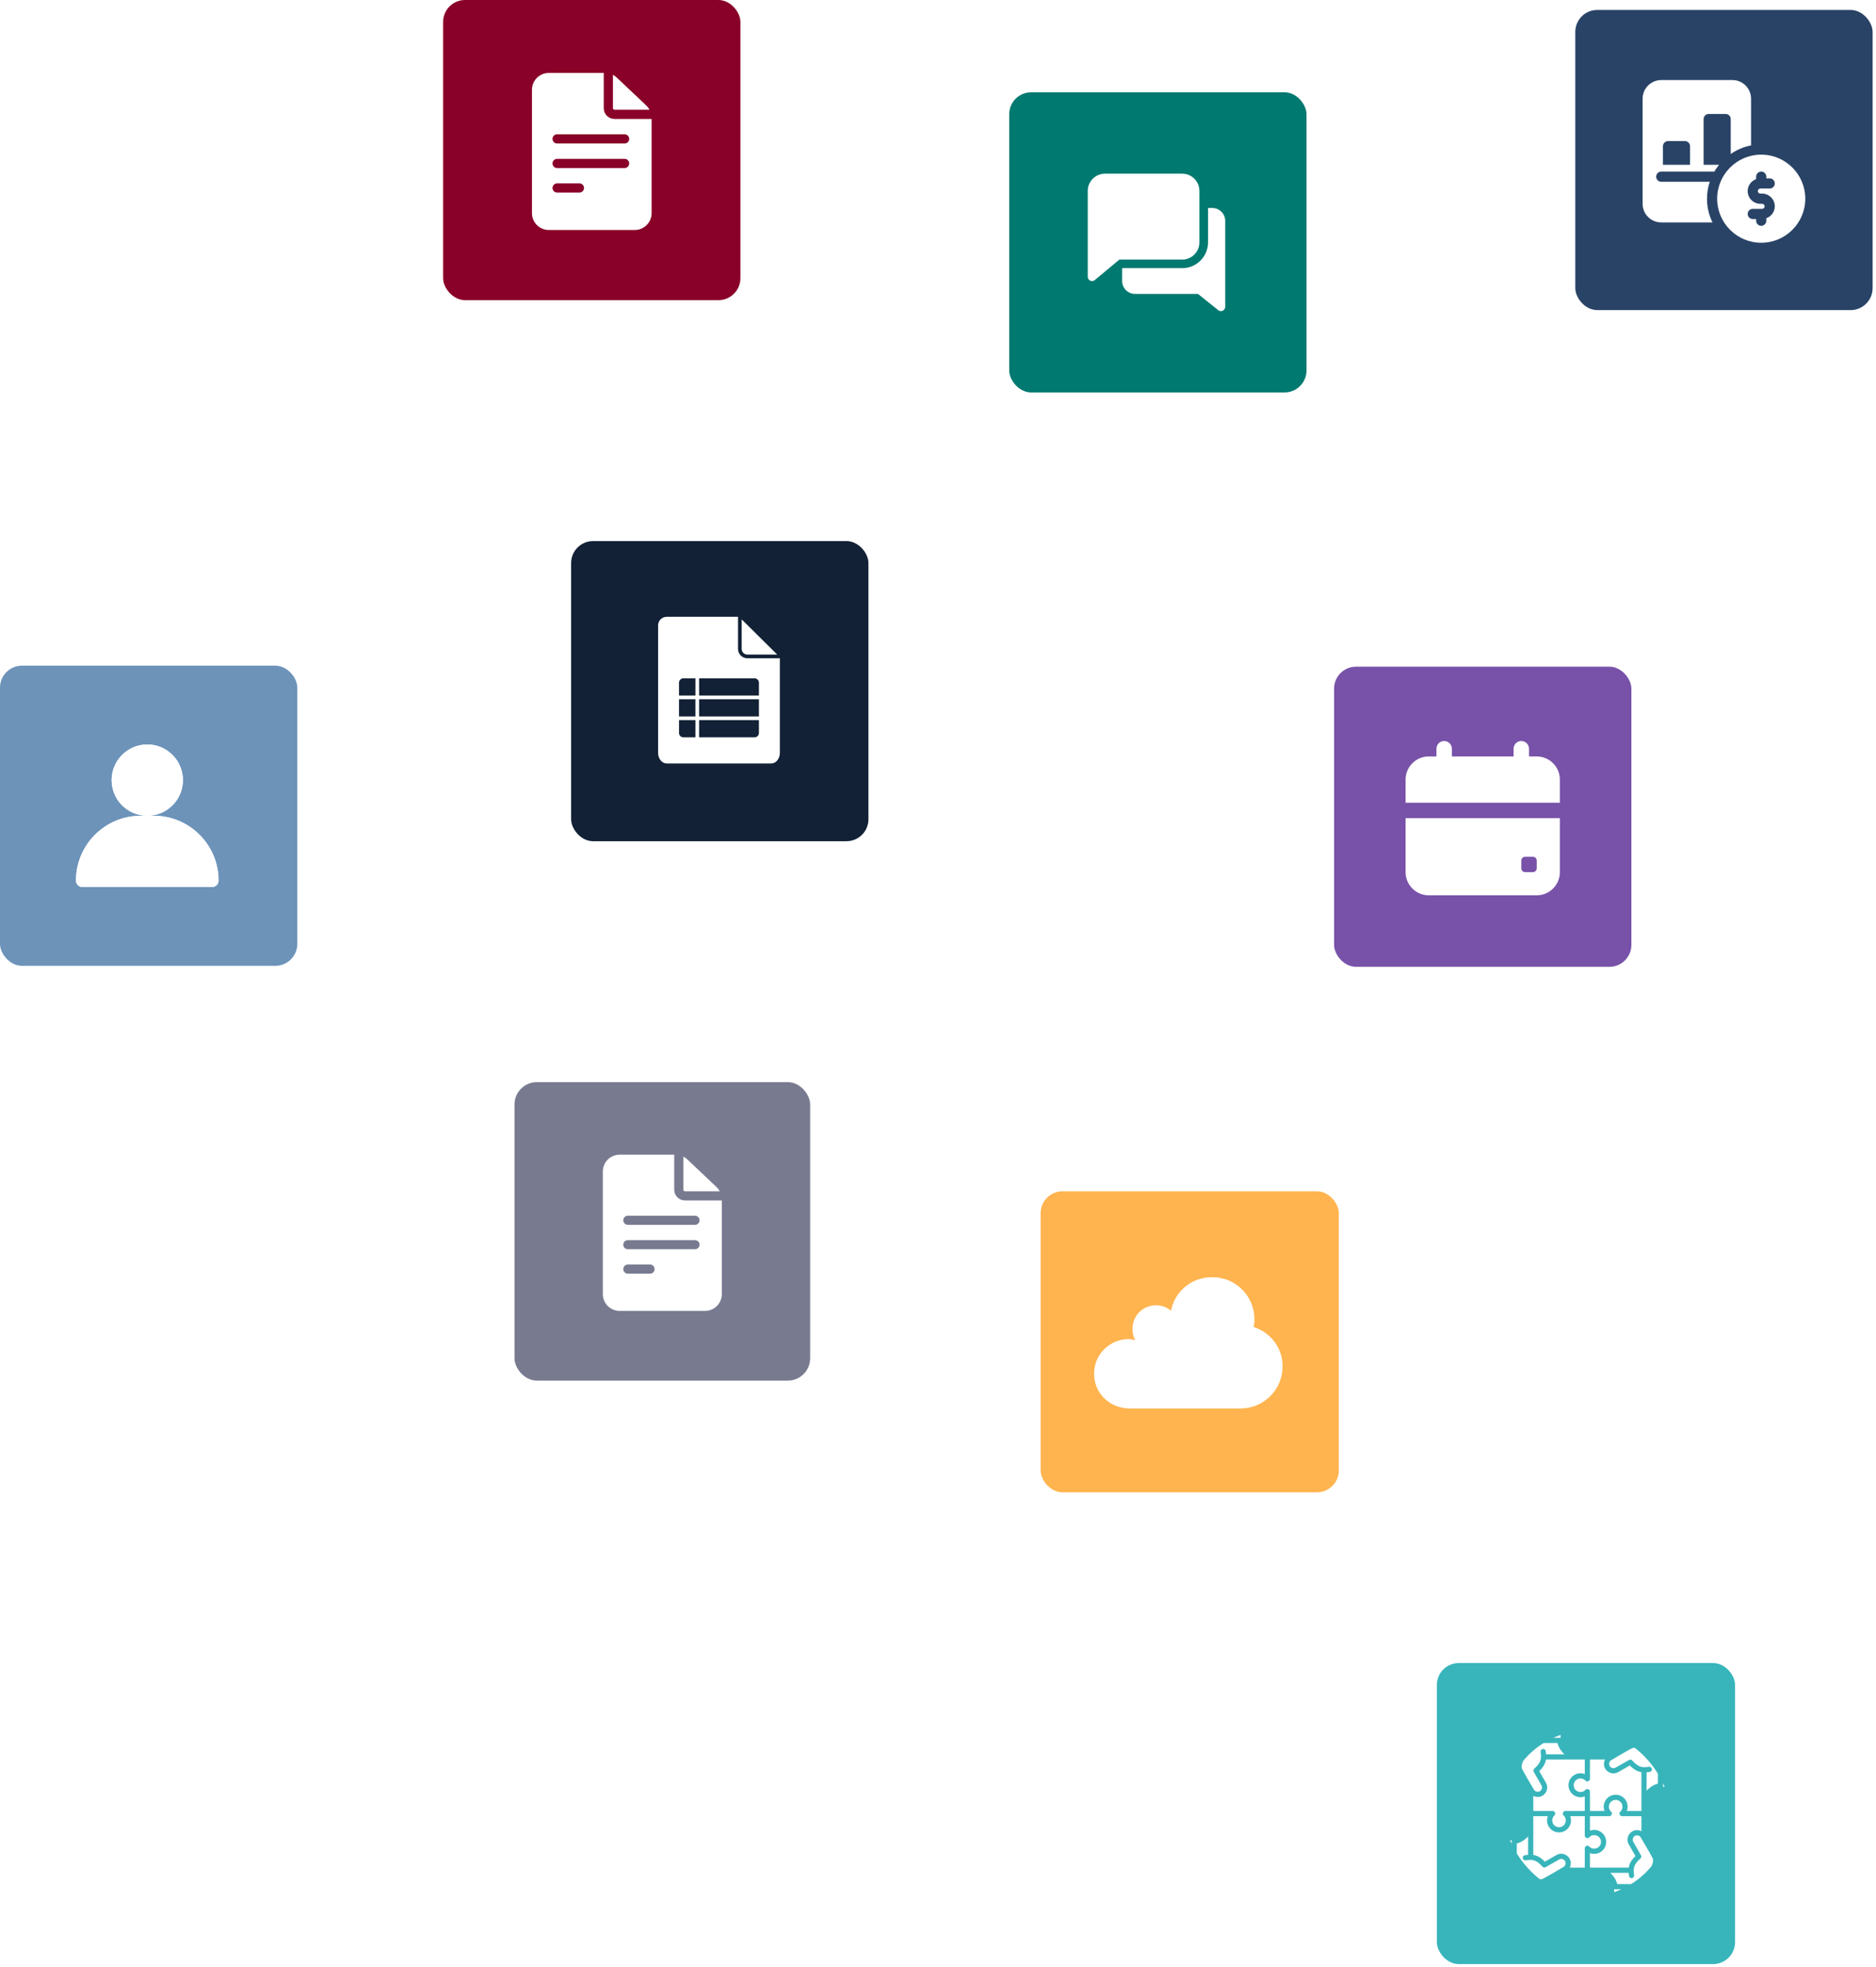 <svg width="516" height="541" viewBox="0 0 516 541" fill="none" xmlns="http://www.w3.org/2000/svg">
<g filter="url(#filter0_d_4072_57)">
<rect x="141.516" y="297.617" width="81.32" height="82.087" rx="6.137" fill="#787B90"/>
<g clip-path="url(#clip0_4072_57)">
<path d="M188.384 330.154C186.765 330.154 185.447 328.837 185.447 327.218V317.568H170.428C167.883 317.568 165.812 319.638 165.812 322.183V355.915C165.812 358.459 167.883 360.53 170.428 360.53H193.922C196.467 360.53 198.537 358.459 198.537 355.915V330.154H188.384ZM172.693 347.775H178.795C179.49 347.775 180.054 348.339 180.054 349.034C180.054 349.729 179.49 350.293 178.795 350.293H172.693C171.998 350.293 171.434 349.729 171.434 349.034C171.434 348.339 171.998 347.775 172.693 347.775ZM171.434 342.321C171.434 341.626 171.998 341.063 172.693 341.063H191.153C191.848 341.063 192.412 341.626 192.412 342.321C192.412 343.016 191.848 343.58 191.153 343.58H172.693C171.998 343.58 171.434 343.016 171.434 342.321ZM191.153 334.35C191.848 334.35 192.412 334.913 192.412 335.608C192.412 336.304 191.848 336.867 191.153 336.867H172.693C171.998 336.867 171.434 336.304 171.434 335.608C171.434 334.913 171.998 334.35 172.693 334.35H191.153Z" fill="white"/>
<path d="M187.965 327.215C187.965 327.446 188.153 327.634 188.384 327.634H197.976C197.746 327.209 197.45 326.819 197.094 326.482L189.003 318.828C188.689 318.531 188.34 318.283 187.965 318.087V327.215H187.965Z" fill="white"/>
</g>
</g>
<g filter="url(#filter1_d_4072_57)">
<rect x="121.879" width="81.776" height="82.548" rx="6.041" fill="#890028"/>
<g clip-path="url(#clip1_4072_57)">
<path d="M169.015 32.714C167.386 32.714 166.061 31.389 166.061 29.761V20.057H150.957C148.398 20.057 146.316 22.139 146.316 24.698V58.618C146.316 61.178 148.398 63.26 150.957 63.26H174.584C177.143 63.26 179.225 61.178 179.225 58.618V32.714H169.015ZM153.236 50.434H159.372C160.071 50.434 160.637 51 160.637 51.699C160.637 52.398 160.071 52.965 159.372 52.965H153.236C152.537 52.965 151.97 52.398 151.97 51.699C151.97 51 152.537 50.434 153.236 50.434ZM151.97 44.949C151.97 44.25 152.537 43.683 153.236 43.683H171.799C172.498 43.683 173.065 44.25 173.065 44.949C173.065 45.648 172.498 46.215 171.799 46.215H153.236C152.537 46.215 151.97 45.648 151.97 44.949ZM171.799 36.933C172.498 36.933 173.065 37.499 173.065 38.199C173.065 38.898 172.498 39.464 171.799 39.464H153.236C152.537 39.464 151.97 38.898 151.97 38.199C151.97 37.499 152.537 36.933 153.236 36.933H171.799Z" fill="white"/>
<path d="M168.59 29.761C168.59 29.994 168.779 30.183 169.012 30.183H178.658C178.426 29.755 178.128 29.363 177.77 29.024L169.634 21.327C169.318 21.028 168.967 20.779 168.59 20.582V29.761H168.59Z" fill="white"/>
</g>
</g>
<g filter="url(#filter2_d_4072_57)">
<rect x="277.586" y="25.382" width="81.776" height="82.548" rx="6.041" fill="#007970"/>
<g clip-path="url(#clip2_4072_57)">
<path d="M325.177 47.766H303.913C301.307 47.766 299.188 49.886 299.188 52.492V76.118C299.188 76.576 299.452 76.992 299.868 77.188C300.026 77.261 300.199 77.299 300.369 77.299C300.641 77.299 300.91 77.207 301.125 77.025L307.884 71.393H325.177C327.783 71.393 329.902 69.273 329.902 66.667V52.492C329.902 49.886 327.783 47.766 325.177 47.766Z" fill="white"/>
<path d="M333.456 57.207H332.275V66.658C332.275 70.565 329.095 73.746 325.187 73.746H308.75L308.648 73.831V77.29C308.648 79.243 310.238 80.834 312.192 80.834H329.496L335.079 85.301C335.294 85.471 335.557 85.559 335.819 85.559C335.991 85.559 336.166 85.519 336.332 85.441C336.74 85.245 337 84.831 337 84.377V60.751C337 58.797 335.41 57.207 333.456 57.207Z" fill="white"/>
</g>
</g>
<g filter="url(#filter3_d_4072_57)">
<rect x="366.945" y="183.354" width="81.776" height="82.548" rx="6.041" fill="#7852A9"/>
<path fill-rule="evenodd" clip-rule="evenodd" d="M429.044 225.013H386.613V239.864C386.613 241.553 387.284 243.172 388.478 244.364C389.67 245.559 391.289 246.229 392.978 246.229H422.68C424.369 246.229 425.987 245.559 427.18 244.364C428.374 243.172 429.044 241.553 429.044 239.864V225.013ZM422.68 236.682C422.68 236.096 422.205 235.621 421.619 235.621H419.497C418.912 235.621 418.437 236.096 418.437 236.682V238.804C418.437 239.389 418.912 239.864 419.497 239.864H421.619C422.205 239.864 422.68 239.389 422.68 238.804V236.682ZM416.315 208.041H399.343V205.919C399.343 204.748 398.392 203.798 397.221 203.798C396.05 203.798 395.1 204.748 395.1 205.919V208.041H392.978C391.289 208.041 389.67 208.711 388.478 209.906C387.284 211.098 386.613 212.717 386.613 214.406V220.77H429.044V214.406C429.044 212.717 428.374 211.098 427.18 209.906C425.987 208.711 424.369 208.041 422.68 208.041H420.558V205.919C420.558 204.748 419.608 203.798 418.437 203.798C417.266 203.798 416.315 204.748 416.315 205.919V208.041Z" fill="white"/>
</g>
<g filter="url(#filter4_d_4072_57)">
<rect x="157.09" y="148.809" width="81.776" height="82.548" rx="6.041" fill="#122135"/>
<path d="M205.558 180.024H213.774L204.004 170.346V178.47C204.004 178.882 204.168 179.277 204.46 179.569C204.751 179.86 205.146 180.024 205.558 180.024Z" fill="white"/>
<path d="M205.561 181.037C204.881 181.036 204.228 180.766 203.747 180.285C203.266 179.803 202.995 179.151 202.994 178.47V169.639H183.374C182.748 169.639 182.147 169.888 181.704 170.331C181.261 170.774 181.012 171.375 181.012 172.002V207.041C181.012 208.658 182.072 209.973 183.374 209.973H212.138C213.441 209.973 214.501 208.658 214.501 207.041V181.037H205.561ZM191.277 202.786H187.968C187.65 202.786 187.345 202.659 187.12 202.434C186.896 202.209 186.769 201.904 186.769 201.586V198.052H191.282L191.277 202.786ZM186.765 187.757C186.765 187.599 186.796 187.443 186.857 187.297C186.917 187.152 187.006 187.019 187.118 186.908C187.229 186.796 187.362 186.708 187.508 186.648C187.654 186.588 187.81 186.557 187.968 186.557H191.282V191.292H186.765V187.757ZM186.765 192.304H191.277V197.039H186.765V192.304ZM192.29 192.304H208.744V197.039H192.29V192.304ZM208.744 191.292H192.29V186.557H207.548C207.866 186.558 208.171 186.684 208.396 186.909C208.621 187.134 208.747 187.439 208.748 187.757L208.744 191.292ZM192.29 198.052H208.744V201.586C208.744 201.904 208.618 202.209 208.393 202.434C208.168 202.659 207.863 202.786 207.545 202.786H192.29V198.052Z" fill="white"/>
</g>
<g filter="url(#filter5_d_4072_57)">
<rect y="183.078" width="81.776" height="82.548" rx="6.041" fill="#6D93B9"/>
<path d="M40.511 224.356C45.926 224.356 50.315 219.966 50.315 214.551C50.315 209.137 45.926 204.747 40.511 204.747C35.096 204.747 30.707 209.137 30.707 214.551C30.707 219.966 35.096 224.356 40.511 224.356Z" fill="white"/>
<path d="M40.507 224.356H42.289C52.134 224.356 60.115 232.337 60.115 242.182C60.115 243.167 59.317 243.965 58.333 243.965H22.681C21.697 243.965 20.898 243.167 20.898 242.182C20.898 232.337 28.879 224.356 38.724 224.356H40.507Z" fill="white"/>
<path fill-rule="evenodd" clip-rule="evenodd" d="M40.507 222.395C44.839 222.395 48.35 218.883 48.35 214.551C48.35 210.22 44.839 206.708 40.507 206.708C36.175 206.708 32.663 210.22 32.663 214.551C32.663 218.883 36.175 222.395 40.507 222.395ZM45.92 222.727C48.566 220.971 50.311 217.965 50.311 214.551C50.311 209.137 45.922 204.747 40.507 204.747C35.092 204.747 30.703 209.137 30.703 214.551C30.703 217.965 32.447 220.971 35.094 222.727C36.173 223.443 37.402 223.951 38.724 224.194C39.302 224.3 39.898 224.356 40.507 224.356H38.724C37.352 224.356 36.016 224.511 34.732 224.804C26.809 226.617 20.898 233.709 20.898 242.181C20.898 243.166 21.697 243.964 22.681 243.964H58.333C59.317 243.964 60.115 243.166 60.115 242.181C60.115 233.709 54.204 226.617 46.281 224.804C44.998 224.511 43.662 224.356 42.289 224.356H40.507C41.116 224.356 41.711 224.3 42.289 224.194C43.611 223.951 44.841 223.443 45.92 222.727ZM42.289 226.316H38.724C30.022 226.316 22.956 233.323 22.86 242.003H58.153C58.058 233.323 50.992 226.316 42.289 226.316Z" fill="white"/>
</g>
<g filter="url(#filter6_d_4072_57)">
<rect x="433.289" y="2.738" width="81.776" height="82.548" rx="6.041" fill="#294366"/>
<g clip-path="url(#clip3_4072_57)">
<path d="M476.508 22.021H456.932C454.098 22.021 451.805 24.314 451.805 27.148V56.046C451.805 58.88 454.098 61.173 456.932 61.173H471.027C470.057 59.197 469.517 56.978 469.517 54.648C469.517 53.026 469.778 51.441 470.281 49.987H456.932C456.16 49.987 455.533 49.361 455.533 48.589C455.533 47.817 456.16 47.19 456.932 47.19H471.53C471.91 46.53 472.358 45.917 472.833 45.326H468.584V32.741C468.584 31.977 469.218 31.343 469.983 31.343H474.644C475.408 31.343 476.042 31.977 476.042 32.741V42.343C477.701 41.206 479.584 40.385 481.635 39.994V27.148C481.635 24.314 479.342 22.021 476.508 22.021ZM464.856 45.326H457.398V40.199C457.398 39.434 458.032 38.8 458.796 38.8H463.457C464.222 38.8 464.856 39.434 464.856 40.199V45.326Z" fill="white"/>
<path d="M484.431 42.528C477.749 42.528 472.312 47.964 472.312 54.646C472.312 61.328 477.749 66.765 484.431 66.765C491.113 66.765 496.55 61.328 496.55 54.646C496.55 47.964 491.113 42.528 484.431 42.528ZM484.198 53.248H484.664C486.592 53.248 488.16 54.816 488.16 56.744C488.16 58.259 487.183 59.542 485.829 60.025V60.706C485.829 61.477 485.203 62.104 484.431 62.104C483.659 62.104 483.033 61.477 483.033 60.706V60.239H482.101C481.329 60.239 480.702 59.613 480.702 58.841C480.702 58.069 481.329 57.443 482.101 57.443H484.664C485.05 57.443 485.363 57.13 485.363 56.744C485.363 56.358 485.05 56.044 484.664 56.044H484.198C482.27 56.044 480.702 54.477 480.702 52.549C480.702 51.033 481.679 49.75 483.033 49.267V48.587C483.033 47.815 483.659 47.189 484.431 47.189C485.203 47.189 485.829 47.815 485.829 48.587V49.053H486.762C487.533 49.053 488.16 49.679 488.16 50.451C488.16 51.223 487.533 51.85 486.762 51.85H484.198C483.812 51.85 483.499 52.163 483.499 52.549C483.499 52.935 483.812 53.248 484.198 53.248Z" fill="white"/>
</g>
</g>
<g filter="url(#filter7_d_4072_57)">
<rect x="286.223" y="327.634" width="82.026" height="82.8" rx="6.041" fill="#FFB44F"/>
<path d="M344.78 364.926C345.038 364.152 345.038 363.636 345.038 362.863C345.038 356.414 339.879 351.255 333.431 351.255C327.756 351.255 323.113 355.124 322.081 360.541C321.049 359.509 319.502 358.993 317.954 358.993C314.343 358.993 311.505 361.831 311.505 365.442C311.505 366.732 311.763 367.763 312.279 368.537C311.763 368.537 311.248 368.279 310.474 368.279C305.315 368.279 300.93 372.407 300.93 377.823C300.93 383.24 305.315 387.367 310.732 387.367C310.99 387.367 311.248 387.367 311.505 387.367H341.169C347.618 387.367 352.777 382.208 352.777 375.76C352.777 370.601 349.423 366.474 344.78 364.926Z" fill="white"/>
</g>
<g filter="url(#filter8_d_4072_57)">
<rect x="395.211" y="457.374" width="82.026" height="82.8" rx="6.041" fill="#38B5BB"/>
<g clip-path="url(#clip4_4072_57)">
<path fill-rule="evenodd" clip-rule="evenodd" d="M451.475 503.632V499.487H446.191C445.488 499.507 445.201 498.687 445.666 498.255C446.902 497.106 446.091 495.021 444.398 495.021C442.704 495.021 441.892 497.108 443.129 498.256C443.598 498.693 443.291 499.487 442.645 499.487H437.318V503.495C439.464 502.668 441.789 504.254 441.789 506.567C441.789 508.88 439.464 510.466 437.318 509.638V513.644H447.993C448.171 512.517 448.744 511.519 449.835 510.463L448.011 507.265C446.854 505.279 448.672 502.828 450.937 503.425C451.123 503.474 451.303 503.544 451.475 503.632H451.475ZM452.956 519.607H443.97V520.891H452.956V519.607ZM457.438 482.427V491.413H458.722V482.427H457.438ZM456.011 490.546V483.358C453.394 482.869 452.492 481.635 450.563 480.917C449.97 480.696 449.327 480.578 448.761 480.88C446.918 481.863 444.896 483.084 443.18 484.084C442.288 484.603 442.436 485.987 443.478 486.262C443.774 486.34 444.099 486.305 444.382 486.14L448.078 484.034C448.377 483.862 448.748 483.932 448.967 484.182C449.59 484.893 450.373 485.631 451.304 485.9C452.001 486.101 452.734 486.03 453.574 485.916C453.964 485.864 454.322 486.137 454.374 486.526C454.426 486.916 454.153 487.274 453.764 487.326C453.468 487.366 453.182 487.401 452.902 487.424V492.471C453.688 491.667 454.609 490.92 456.011 490.546L456.011 490.546ZM451.475 487.39V498.066H447.469C448.297 495.92 446.711 493.594 444.398 493.594C442.085 493.594 440.499 495.919 441.326 498.066H437.318V492.779C437.338 492.076 436.518 491.789 436.086 492.254C434.937 493.49 432.852 492.679 432.852 490.986C432.852 489.292 434.941 488.481 436.087 489.717C436.524 490.187 437.318 489.876 437.318 489.233V483.908H441.463C441.374 484.08 441.305 484.261 441.256 484.447C440.659 486.711 443.109 488.529 445.096 487.372L448.293 485.549C449.35 486.639 450.348 487.212 451.475 487.39ZM420.258 477.945H429.243V476.661H420.258V477.945V477.945ZM428.377 479.372H421.188C420.699 481.989 419.465 482.891 418.747 484.82C418.527 485.413 418.408 486.056 418.711 486.623C419.693 488.465 420.914 490.487 421.915 492.203C422.434 493.095 423.818 492.947 424.092 491.906C424.17 491.61 424.136 491.284 423.971 491.001L421.865 487.305C421.693 487.006 421.763 486.635 422.013 486.417C422.723 485.793 423.462 485.01 423.731 484.079C423.932 483.382 423.86 482.649 423.747 481.809C423.694 481.42 423.968 481.061 424.357 481.009C424.746 480.957 425.105 481.23 425.157 481.619C425.197 481.915 425.232 482.201 425.255 482.481H430.302C429.498 481.695 428.751 480.774 428.377 479.372L428.377 479.372ZM425.221 483.908C425.043 485.035 424.47 486.034 423.379 487.09L425.203 490.288C426.36 492.274 424.541 494.724 422.277 494.127C422.091 494.078 421.911 494.009 421.739 493.92V498.065H427.023C427.726 498.045 428.013 498.865 427.548 499.297C426.312 500.446 427.123 502.531 428.816 502.531C430.51 502.531 431.322 500.444 430.085 499.296C429.616 498.86 429.923 498.066 430.569 498.066H435.896V494.057C433.75 494.884 431.425 493.299 431.425 490.986C431.425 488.672 433.749 487.086 435.896 487.914V483.908H425.221ZM415.776 515.125V506.14H414.492V515.125H415.776ZM417.203 507.006V514.195C419.819 514.684 420.722 515.918 422.65 516.636C423.244 516.857 423.886 516.975 424.453 516.673C426.296 515.689 428.317 514.469 430.034 513.469C430.926 512.949 430.778 511.566 429.736 511.291C429.44 511.213 429.115 511.247 428.832 511.412L425.136 513.519C424.843 513.687 424.47 513.625 424.247 513.371C423.348 512.346 422.61 511.855 421.909 511.652C421.213 511.451 420.48 511.523 419.64 511.636C419.25 511.689 418.892 511.416 418.84 511.026C418.788 510.637 419.061 510.279 419.45 510.226C419.746 510.186 420.032 510.151 420.312 510.128V505.081C419.525 505.886 418.605 506.632 417.203 507.006L417.203 507.006ZM421.739 510.162V499.487H425.745C424.917 501.633 426.503 503.958 428.816 503.958C431.129 503.958 432.715 501.633 431.888 499.487H435.896V504.773C435.876 505.477 436.696 505.764 437.128 505.299C438.277 504.062 440.362 504.873 440.362 506.567C440.362 508.26 438.275 509.073 437.127 507.836C436.691 507.367 435.896 507.674 435.896 508.32V513.644H431.751C431.84 513.473 431.909 513.292 431.958 513.106C432.555 510.842 430.105 509.023 428.118 510.18L424.92 512.004C423.864 510.913 422.866 510.34 421.739 510.162ZM452.026 518.18H444.837C444.463 516.778 443.716 515.858 442.912 515.071H447.959C447.982 515.352 448.017 515.637 448.057 515.933C448.109 516.322 448.467 516.596 448.857 516.543C449.246 516.491 449.519 516.133 449.467 515.744C449.353 514.903 449.282 514.17 449.483 513.474C449.752 512.542 450.491 511.76 451.201 511.136C451.451 510.917 451.521 510.546 451.349 510.247L449.243 506.551C449.078 506.268 449.044 505.943 449.122 505.647C449.396 504.605 450.78 504.457 451.299 505.349C452.299 507.066 453.52 509.087 454.503 510.93C454.806 511.497 454.687 512.139 454.466 512.733C453.748 514.661 452.515 515.564 452.026 518.18V518.18Z" fill="white"/>
</g>
</g>
<defs>
<filter id="filter0_d_4072_57" x="141.516" y="297.617" width="81.32" height="82.087" filterUnits="userSpaceOnUse" color-interpolation-filters="sRGB">
<feFlood flood-opacity="0" result="BackgroundImageFix"/>
<feColorMatrix in="SourceAlpha" type="matrix" values="0 0 0 0 0 0 0 0 0 0 0 0 0 0 0 0 0 0 127 0" result="hardAlpha"/>
<feOffset/>
<feComposite in2="hardAlpha" operator="out"/>
<feColorMatrix type="matrix" values="0 0 0 0 0 0 0 0 0 0 0 0 0 0 0 0 0 0 0.25 0"/>
<feBlend mode="normal" in2="BackgroundImageFix" result="effect1_dropShadow_4072_57"/>
<feBlend mode="normal" in="SourceGraphic" in2="effect1_dropShadow_4072_57" result="shape"/>
</filter>
<filter id="filter1_d_4072_57" x="121.879" y="0" width="81.777" height="82.548" filterUnits="userSpaceOnUse" color-interpolation-filters="sRGB">
<feFlood flood-opacity="0" result="BackgroundImageFix"/>
<feColorMatrix in="SourceAlpha" type="matrix" values="0 0 0 0 0 0 0 0 0 0 0 0 0 0 0 0 0 0 127 0" result="hardAlpha"/>
<feOffset/>
<feComposite in2="hardAlpha" operator="out"/>
<feColorMatrix type="matrix" values="0 0 0 0 0 0 0 0 0 0 0 0 0 0 0 0 0 0 0.25 0"/>
<feBlend mode="normal" in2="BackgroundImageFix" result="effect1_dropShadow_4072_57"/>
<feBlend mode="normal" in="SourceGraphic" in2="effect1_dropShadow_4072_57" result="shape"/>
</filter>
<filter id="filter2_d_4072_57" x="277.586" y="25.382" width="81.777" height="82.548" filterUnits="userSpaceOnUse" color-interpolation-filters="sRGB">
<feFlood flood-opacity="0" result="BackgroundImageFix"/>
<feColorMatrix in="SourceAlpha" type="matrix" values="0 0 0 0 0 0 0 0 0 0 0 0 0 0 0 0 0 0 127 0" result="hardAlpha"/>
<feOffset/>
<feComposite in2="hardAlpha" operator="out"/>
<feColorMatrix type="matrix" values="0 0 0 0 0 0 0 0 0 0 0 0 0 0 0 0 0 0 0.25 0"/>
<feBlend mode="normal" in2="BackgroundImageFix" result="effect1_dropShadow_4072_57"/>
<feBlend mode="normal" in="SourceGraphic" in2="effect1_dropShadow_4072_57" result="shape"/>
</filter>
<filter id="filter3_d_4072_57" x="366.945" y="183.354" width="81.777" height="82.548" filterUnits="userSpaceOnUse" color-interpolation-filters="sRGB">
<feFlood flood-opacity="0" result="BackgroundImageFix"/>
<feColorMatrix in="SourceAlpha" type="matrix" values="0 0 0 0 0 0 0 0 0 0 0 0 0 0 0 0 0 0 127 0" result="hardAlpha"/>
<feOffset/>
<feComposite in2="hardAlpha" operator="out"/>
<feColorMatrix type="matrix" values="0 0 0 0 0 0 0 0 0 0 0 0 0 0 0 0 0 0 0.25 0"/>
<feBlend mode="normal" in2="BackgroundImageFix" result="effect1_dropShadow_4072_57"/>
<feBlend mode="normal" in="SourceGraphic" in2="effect1_dropShadow_4072_57" result="shape"/>
</filter>
<filter id="filter4_d_4072_57" x="157.09" y="148.809" width="81.777" height="82.548" filterUnits="userSpaceOnUse" color-interpolation-filters="sRGB">
<feFlood flood-opacity="0" result="BackgroundImageFix"/>
<feColorMatrix in="SourceAlpha" type="matrix" values="0 0 0 0 0 0 0 0 0 0 0 0 0 0 0 0 0 0 127 0" result="hardAlpha"/>
<feOffset/>
<feComposite in2="hardAlpha" operator="out"/>
<feColorMatrix type="matrix" values="0 0 0 0 0 0 0 0 0 0 0 0 0 0 0 0 0 0 0.25 0"/>
<feBlend mode="normal" in2="BackgroundImageFix" result="effect1_dropShadow_4072_57"/>
<feBlend mode="normal" in="SourceGraphic" in2="effect1_dropShadow_4072_57" result="shape"/>
</filter>
<filter id="filter5_d_4072_57" x="0" y="183.078" width="81.777" height="82.548" filterUnits="userSpaceOnUse" color-interpolation-filters="sRGB">
<feFlood flood-opacity="0" result="BackgroundImageFix"/>
<feColorMatrix in="SourceAlpha" type="matrix" values="0 0 0 0 0 0 0 0 0 0 0 0 0 0 0 0 0 0 127 0" result="hardAlpha"/>
<feOffset/>
<feComposite in2="hardAlpha" operator="out"/>
<feColorMatrix type="matrix" values="0 0 0 0 0 0 0 0 0 0 0 0 0 0 0 0 0 0 0.25 0"/>
<feBlend mode="normal" in2="BackgroundImageFix" result="effect1_dropShadow_4072_57"/>
<feBlend mode="normal" in="SourceGraphic" in2="effect1_dropShadow_4072_57" result="shape"/>
</filter>
<filter id="filter6_d_4072_57" x="433.289" y="2.738" width="81.777" height="82.548" filterUnits="userSpaceOnUse" color-interpolation-filters="sRGB">
<feFlood flood-opacity="0" result="BackgroundImageFix"/>
<feColorMatrix in="SourceAlpha" type="matrix" values="0 0 0 0 0 0 0 0 0 0 0 0 0 0 0 0 0 0 127 0" result="hardAlpha"/>
<feOffset/>
<feComposite in2="hardAlpha" operator="out"/>
<feColorMatrix type="matrix" values="0 0 0 0 0 0 0 0 0 0 0 0 0 0 0 0 0 0 0.25 0"/>
<feBlend mode="normal" in2="BackgroundImageFix" result="effect1_dropShadow_4072_57"/>
<feBlend mode="normal" in="SourceGraphic" in2="effect1_dropShadow_4072_57" result="shape"/>
</filter>
<filter id="filter7_d_4072_57" x="286.223" y="327.634" width="82.027" height="82.8" filterUnits="userSpaceOnUse" color-interpolation-filters="sRGB">
<feFlood flood-opacity="0" result="BackgroundImageFix"/>
<feColorMatrix in="SourceAlpha" type="matrix" values="0 0 0 0 0 0 0 0 0 0 0 0 0 0 0 0 0 0 127 0" result="hardAlpha"/>
<feOffset/>
<feComposite in2="hardAlpha" operator="out"/>
<feColorMatrix type="matrix" values="0 0 0 0 0 0 0 0 0 0 0 0 0 0 0 0 0 0 0.25 0"/>
<feBlend mode="normal" in2="BackgroundImageFix" result="effect1_dropShadow_4072_57"/>
<feBlend mode="normal" in="SourceGraphic" in2="effect1_dropShadow_4072_57" result="shape"/>
</filter>
<filter id="filter8_d_4072_57" x="395.211" y="457.374" width="82.027" height="82.8" filterUnits="userSpaceOnUse" color-interpolation-filters="sRGB">
<feFlood flood-opacity="0" result="BackgroundImageFix"/>
<feColorMatrix in="SourceAlpha" type="matrix" values="0 0 0 0 0 0 0 0 0 0 0 0 0 0 0 0 0 0 127 0" result="hardAlpha"/>
<feOffset/>
<feComposite in2="hardAlpha" operator="out"/>
<feColorMatrix type="matrix" values="0 0 0 0 0 0 0 0 0 0 0 0 0 0 0 0 0 0 0.25 0"/>
<feBlend mode="normal" in2="BackgroundImageFix" result="effect1_dropShadow_4072_57"/>
<feBlend mode="normal" in="SourceGraphic" in2="effect1_dropShadow_4072_57" result="shape"/>
</filter>
<clipPath id="clip0_4072_57">
<rect width="42.962" height="42.962" fill="white" transform="translate(160.695 317.566)"/>
</clipPath>
<clipPath id="clip1_4072_57">
<rect width="43.203" height="43.203" fill="white" transform="translate(141.168 20.058)"/>
</clipPath>
<clipPath id="clip2_4072_57">
<rect width="37.802" height="37.802" fill="white" transform="translate(299.188 47.758)"/>
</clipPath>
<clipPath id="clip3_4072_57">
<rect width="44.746" height="44.746" fill="white" transform="translate(451.805 22.023)"/>
</clipPath>
<clipPath id="clip4_4072_57">
<rect x="413.781" y="475.945" width="45.656" height="45.656" rx="22.828" fill="white"/>
</clipPath>
</defs>
</svg>
